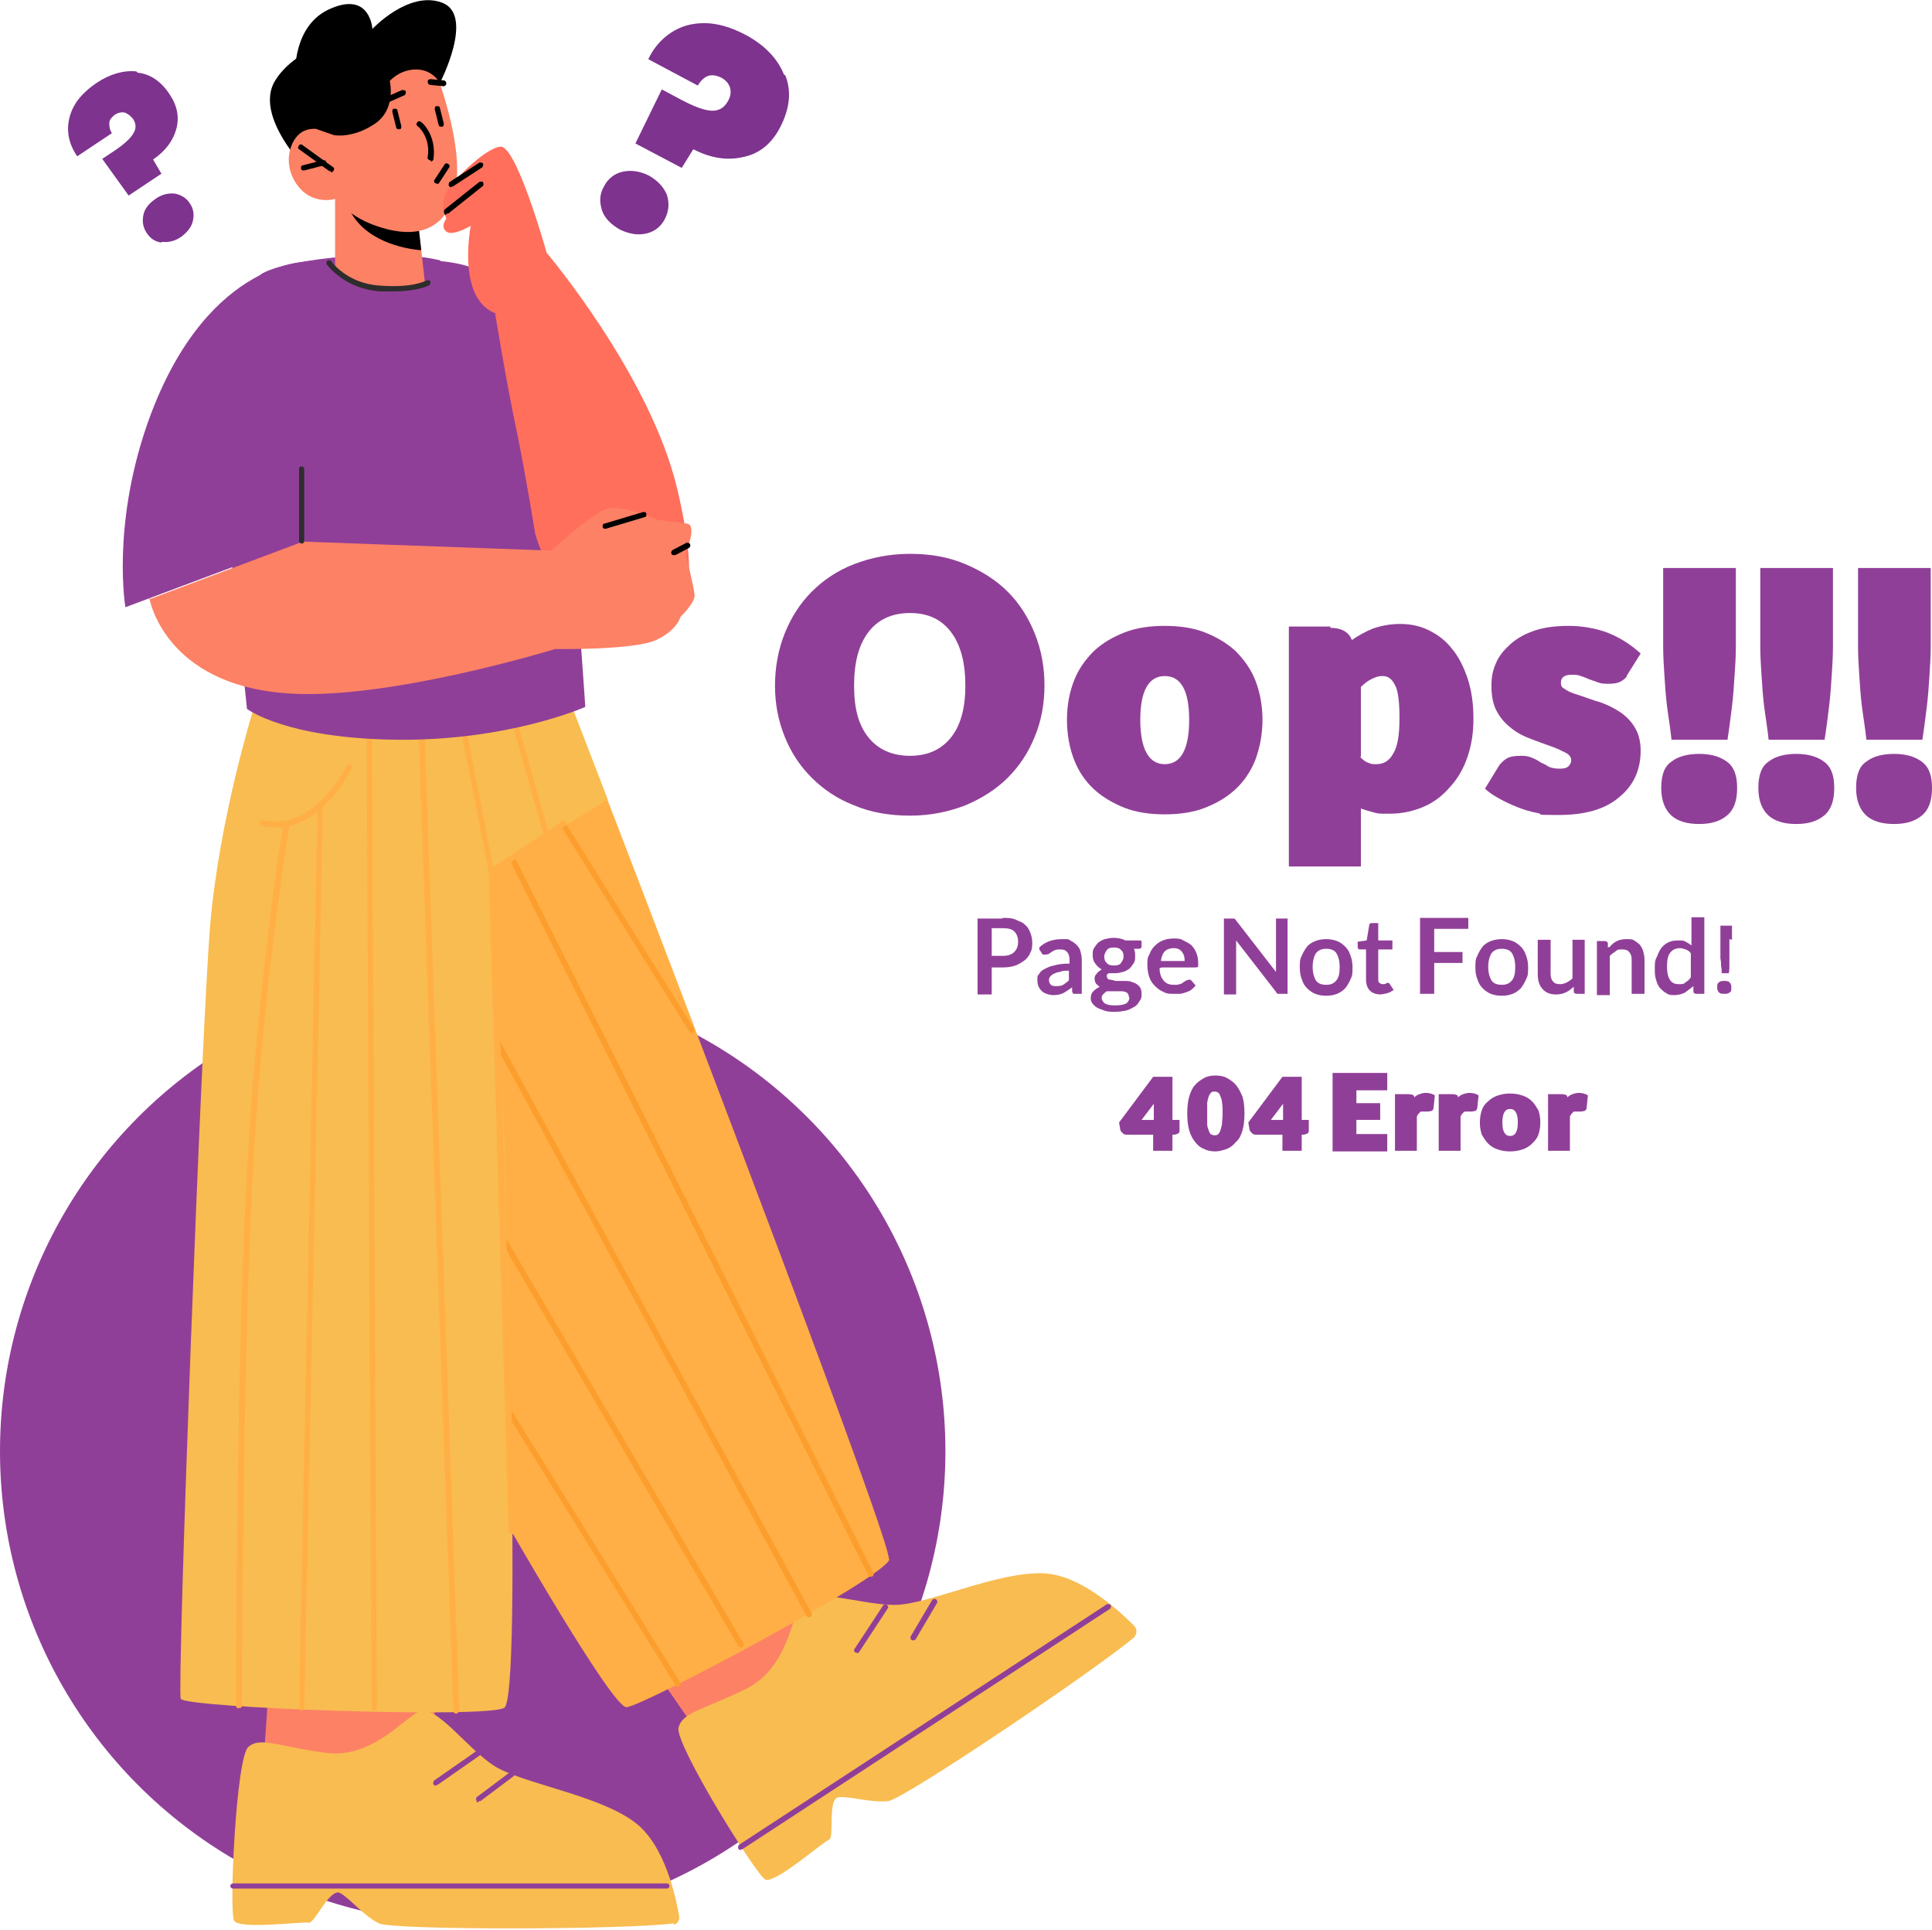 <?xml version="1.0" encoding="UTF-8"?>
<svg id="Layer_2" data-name="Layer 2" xmlns="http://www.w3.org/2000/svg" width="300.4" height="300" viewBox="0 0 300.4 300">
  <defs>
    <style>
      .cls-1 {
        fill: #000;
      }

      .cls-1, .cls-2, .cls-3, .cls-4, .cls-5, .cls-6, .cls-7, .cls-8, .cls-9 {
        stroke-width: 0px;
      }

      .cls-2 {
        fill: #903f98;
      }

      .cls-3 {
        fill: #7e338e;
      }

      .cls-4 {
        fill: #fc9e2d;
      }

      .cls-5 {
        fill: #fc8165;
      }

      .cls-6 {
        fill: #2d2d2d;
      }

      .cls-7 {
        fill: #f8bc50;
      }

      .cls-8 {
        fill: #ff6f5c;
      }

      .cls-9 {
        fill: #ffaf45;
      }
    </style>
  </defs>
  <g id="Layer_1-2" data-name="Layer 1">
    <g>
      <circle class="cls-2" cx="73.5" cy="225.6" r="73.5"/>
      <g>
        <path class="cls-3" d="M25.1,37.7c-1-.1-1.8-.7-2.3-1.5-.6-.9-.7-1.8-.5-2.8.2-1,.9-1.8,1.9-2.5,1-.7,2-.9,3-.8,1,.2,1.8.7,2.3,1.5.6.8.7,1.8.5,2.7-.2,1-.9,1.8-1.8,2.5-1,.7-2,.9-3,.8ZM21.4,11.3c2,.2,3.7,1.4,5,3.4,1.2,1.8,1.5,3.6,1,5.4-.5,1.8-1.7,3.4-3.6,4.7l1.3,2.2-5.1,3.4-4.1-5.7,2.1-1.4c1.3-.9,2.2-1.7,2.7-2.5.5-.8.5-1.5,0-2.3-.4-.5-.8-.8-1.3-1-.5-.1-1,0-1.5.3-.5.4-.9.8-.9,1.3,0,.5,0,1,.4,1.6l-5.4,3.6c-.8-1.2-1.3-2.4-1.4-3.8-.1-1.3.2-2.7.9-4,.7-1.3,1.9-2.5,3.5-3.6,2.1-1.4,4.2-2,6.2-1.8Z"/>
        <path class="cls-3" d="M93.6,32.7c-.4-1.3-.4-2.5.3-3.7.6-1.2,1.6-2,2.9-2.3,1.3-.3,2.7-.1,4.1.6,1.4.8,2.3,1.8,2.8,3,.4,1.3.3,2.5-.3,3.7-.6,1.2-1.6,2-2.9,2.3-1.3.3-2.6.1-4.1-.6-1.4-.8-2.4-1.8-2.8-3ZM122.1,11.7c1,2.5.7,5.2-.8,8.1-1.3,2.5-3.2,4.1-5.7,4.6-2.5.6-5.1.2-7.8-1.2l-1.8,2.9-7.2-3.8,4.1-8.4,3,1.6c1.9,1,3.4,1.6,4.6,1.7,1.2.1,2.1-.4,2.7-1.5.4-.7.5-1.4.3-2.1-.2-.6-.6-1.1-1.3-1.5-.8-.4-1.5-.5-2.1-.3-.6.2-1.2.8-1.6,1.5l-7.7-4.1c.8-1.7,2-3.1,3.5-4.1,1.5-1,3.2-1.5,5.2-1.5,2,0,4.1.6,6.4,1.8,3,1.6,5,3.7,6,6.2Z"/>
        <g>
          <polygon class="cls-5" points="108.4 269.2 102.3 260.4 123.3 246.1 132.5 254.1 118.4 270.6 108.4 269.2"/>
          <path class="cls-7" d="M176.4,254.4c.4-.4.4-1.1,0-1.6-2.1-2.1-8.2-7.9-14-8.2-7.2-.4-18.1,4.9-23.3,4.9-5.2,0-13.2-2.9-14.6-.4-1.4,2.5-2.1,10.2-8.4,13.4-6.4,3.2-10,3.6-10.6,6.1-.6,2.5,12,22.8,13.5,23.6,1.5.7,9-5.9,9.9-6.2.9-.3-.3-6.4,1.5-6.6,1.8-.2,5,.9,7.7.6,2.5-.3,33-20.9,38.4-25.6Z"/>
          <path class="cls-9" d="M138.3,242.4c-.6,2.8-38.6,23-40.9,23s-19-29.3-19-29.3l-4.1-99.6-1.1-26,15.8-.3s2.1,5.4,5.4,14c12.9,33.5,44.3,115.9,43.8,118.2Z"/>
          <path class="cls-2" d="M133.2,256.9c0,0-.2,0-.2,0-.2-.1-.3-.4-.1-.6l4.4-6.7c.1-.2.4-.3.6-.1.2.1.3.4.1.6l-4.4,6.7c0,.1-.2.2-.4.2Z"/>
          <path class="cls-2" d="M142,255c0,0-.2,0-.2,0-.2-.1-.3-.4-.2-.6l3.3-5.6c.1-.2.4-.3.6-.2.2.1.3.4.2.6l-3.3,5.6c0,.1-.2.2-.4.2Z"/>
          <path class="cls-4" d="M105.5,262.3c-.1,0-.3,0-.4-.2l-26.5-42.7c-.1-.2,0-.5.1-.6.2-.1.5,0,.6.1l26.5,42.7c.1.2,0,.5-.1.6,0,0-.2,0-.2,0Z"/>
          <polygon class="cls-5" points="67.5 261.8 67.8 277.1 40.8 276.8 41.9 260.4 67.5 261.8"/>
          <path class="cls-7" d="M94.5,124.3l-20.1,12.3-1.1-26,15.8-.3s2.1,5.4,5.4,14Z"/>
          <path class="cls-7" d="M104.7,299.2c.6,0,1-.7.9-1.3-.5-2.9-2.2-11.1-6.9-14.6-5.7-4.3-17.5-6-21.9-8.8-4.3-2.8-9.1-9.7-11.7-8.4-2.6,1.3-7.4,7.3-14.4,6.4-7-.9-10.3-2.6-12.1-.9-1.9,1.7-3,25.6-2.2,27,.8,1.4,10.7.1,11.6.3.9.2,3.3-5.5,4.9-4.6s3.6,3.5,6,4.7c2.2,1.1,38.8,1,45.9,0Z"/>
          <path class="cls-7" d="M78.5,179.5l-3.1-71.6-36.1,2.7s-5.2,16.8-6.6,33c-1.4,16.2-5.2,119.1-4.6,120.5.6,1.4,47.5,3.1,50.3,1.4,2.9-1.7,0-86,0-86Z"/>
          <path class="cls-2" d="M67.8,277.6c-.1,0-.3,0-.4-.2-.1-.2,0-.5.1-.6l6.6-4.6c.2-.1.5,0,.6.1.1.2,0,.5-.1.6l-6.6,4.6c0,0-.2,0-.2,0Z"/>
          <path class="cls-2" d="M74.4,280.2c-.1,0-.3,0-.3-.2-.1-.2-.1-.5,0-.6l5.2-3.9c.2-.1.5-.1.6,0,.1.2.1.5,0,.6l-5.2,3.9c0,0-.2,0-.3,0Z"/>
          <path class="cls-9" d="M42.8,128.6c-.7,0-1.4,0-2.1-.3-.2,0-.4-.3-.3-.5,0-.2.3-.4.5-.3,7.9,1.9,13-8.4,13-8.5.1-.2.4-.3.6-.2.2.1.3.4.2.6,0,.1-4.5,9.3-11.9,9.3Z"/>
          <path class="cls-9" d="M37.1,265.6c-.2,0-.4-.2-.4-.4,0-.5,0-50.6,1.6-81,1.5-30.4,5.7-55.9,5.8-56.1,0-.2.3-.4.5-.4.2,0,.4.3.4.5,0,.3-4.3,25.7-5.8,56-1.5,30.4-1.6,80.4-1.6,80.9s-.2.4-.4.4Z"/>
          <path class="cls-9" d="M85,130.3c-.2,0-.4-.1-.4-.3l-5.2-18.4c0-.2,0-.5.3-.5.2,0,.5,0,.5.3l5.2,18.4c0,.2,0,.5-.3.5,0,0,0,0-.1,0Z"/>
          <path class="cls-9" d="M76.4,136c-.2,0-.4-.1-.4-.4l-4.5-23c0-.2.1-.5.3-.5.2,0,.5.1.5.3l4.5,23c0,.2-.1.5-.3.5,0,0,0,0,0,0Z"/>
          <path class="cls-9" d="M70.9,266.4c-.2,0-.4-.2-.4-.4l-5.4-152c0-.2.2-.4.4-.5.2,0,.4.2.5.4l5.4,152c0,.2-.2.4-.4.5h0Z"/>
          <path class="cls-9" d="M58.2,265.9c-.2,0-.4-.2-.4-.4l-.8-152.9c0-.2.2-.4.4-.4.2,0,.4.2.4.4l.8,152.9c0,.2-.2.4-.4.4h0Z"/>
          <path class="cls-4" d="M107.6,160.6c-.1,0-.3,0-.4-.2l-20-32c-.1-.2,0-.5.1-.6.2-.1.5,0,.6.1l20,32c.1.2,0,.5-.1.6,0,0-.2,0-.2,0Z"/>
          <path class="cls-2" d="M68.5,40.6s10.8.5,15,9.1c4.3,8.6,7.5,60.2,7.5,60.2,0,0-11.9,5.3-29.3,5.1-17.4-.2-23.3-4.8-23.3-4.8l-3.3-31.8s1.4-33.5,5.7-35.9c4.3-2.4,20.5-3.9,27.7-2Z"/>
          <path class="cls-1" d="M68.4,12.9s5.5-10.6.3-12.5-10.8,4.1-10.8,4.1c0,0-11.2,1.7-15.1,8-3.9,6.3,7.2,16.3,7.2,16.3l18.4-15.8Z"/>
          <path class="cls-5" d="M52.1,30.9v10.4s1.8,3,7.9,3.5c4.5.4,6.1-.6,6.1-.6l-.6-5.3-.6-5.2-11-2.5-1.8-.4Z"/>
          <path class="cls-1" d="M53.9,31.3c0,.3.1.6.3,1,2.3,5.2,8.7,6.4,11.3,6.6l-.6-5.2-11-2.5Z"/>
          <path class="cls-5" d="M67.3,10s5.4,13.1,3.3,20.4c-2.2,7.3-8.8,6-12.7,4.5-3.9-1.5-5.7-4-5.7-4,0,0-3.7,1.2-6.1-2.3-2.4-3.5-.8-7.5,1.3-8.3,2.1-.9,4.6.7,4.6.7l-1.9-3.8s8.7-19.1,17.3-7.2Z"/>
          <path class="cls-1" d="M51.5,26.6c0,0-.2,0-.3,0l-4.7-3.4c-.2-.1-.2-.4,0-.6.1-.2.4-.2.6,0l4.7,3.4c.2.1.2.4,0,.6,0,.1-.2.2-.4.2Z"/>
          <path class="cls-1" d="M47.2,26.5c-.2,0-.4-.1-.4-.3,0-.2,0-.5.3-.5l3.1-.8c.2,0,.5,0,.5.3,0,.2,0,.5-.3.5l-3.1.8s0,0-.1,0Z"/>
          <path class="cls-1" d="M66.9,24.9c-.3,0-.5-.3-.4-.5.5-3.1-1.5-4.8-1.6-4.8-.2-.2-.2-.4,0-.6.1-.2.4-.2.6,0,.1,0,2.4,2,1.9,5.7,0,.2-.2.4-.4.4Z"/>
          <path class="cls-1" d="M68.6,19.7c-.2,0-.4-.1-.4-.3l-.6-2.4c0-.2,0-.5.3-.5.2,0,.5,0,.5.3l.6,2.4c0,.2,0,.5-.3.5,0,0,0,0-.1,0Z"/>
          <path class="cls-1" d="M62,20.1c-.2,0-.4-.1-.4-.3l-.6-2.4c0-.2,0-.5.3-.5.2,0,.5,0,.5.3l.6,2.4c0,.2,0,.5-.3.5,0,0,0,0-.1,0Z"/>
          <path class="cls-1" d="M68.4,12.9s-1.1-2.1-3.7-2.1c-2.6,0-4.1,1.8-4.1,1.8,0,0,1.1,4.4-2.4,6.7-3.5,2.3-6.3,1.7-6.3,1.7l-2.6-.9-1.9-3.8,7.4-8,9.6-5.1,4.9,4.5-1,5.2Z"/>
          <path class="cls-1" d="M57.9,4.5s-.3-5.8-6.4-3.2c-6.1,2.5-5.6,10.4-5.6,10.4l12-7.2Z"/>
          <path class="cls-1" d="M68.9,13.4s-2-.2-2-.2c-.2,0-.4-.2-.4-.5s.2-.4.5-.4l2,.2c.2,0,.4.2.4.5,0,.2-.2.4-.4.4Z"/>
          <path class="cls-1" d="M60,16.1c-.2,0-.3,0-.4-.3,0-.2,0-.5.2-.6l2.7-1.2c.2,0,.5,0,.6.2,0,.2,0,.5-.2.6l-2.7,1.2c0,0-.1,0-.2,0Z"/>
          <path class="cls-1" d="M67.9,28.5c0,0-.2,0-.2,0-.2-.1-.3-.4-.1-.6l1.5-2.3c.1-.2.4-.3.6-.1.2.1.3.4.1.6l-1.5,2.3c0,.1-.2.2-.4.2Z"/>
          <path class="cls-2" d="M47.5,40.7s-16,0-24.8,25.8c-5.3,15.7-3.2,27.9-3.2,27.9l27.5-10.3.6-43.3Z"/>
          <path class="cls-8" d="M83.2,82.9s-1.3-8.2-2.8-15.6c-1.6-7.4-3.4-18.5-3.4-18.5l8-9.5s16.1,19,20.3,36.7c4.2,17.7,1.1,23.1-7.9,22-10.6-1.3-14.2-15.1-14.2-15.1Z"/>
          <path class="cls-5" d="M23.2,92.9s2.2,13.6,21.6,14.9c15.5,1.1,41.5-6.9,41.5-6.9,0,0,12.3.2,15.7-1.4,3.3-1.5,3.8-3.6,3.8-3.6,0,0,2.3-2.2,2.2-3.4-.1-1.2-1.4-6.5-1.4-6.5,0,0,1.9-4.4.2-4.6-1.7-.2-4.6-.6-4.6-.6,0,0-5.5-2.4-7.8-1.7-2.4.7-8.7,6.5-8.7,6.5l-38.6-1.4-23.7,8.9Z"/>
          <path class="cls-6" d="M46.9,84.5c-.2,0-.4-.2-.4-.4v-11.2c0-.2.1-.4.4-.4.2,0,.4.2.4.4v11.2c0,.2-.1.4-.4.4h0Z"/>
          <path class="cls-6" d="M61.1,45.3c-.6,0-1.3,0-2,0-5.6-.4-8.2-4.1-8.3-4.2-.1-.2,0-.5.1-.6.2-.1.5,0,.6.1,0,0,2.4,3.5,7.6,3.8,5.2.4,7.2-.8,7.2-.8.2-.1.5,0,.6.1.1.2,0,.5-.1.6,0,0-1.6,1-5.7,1Z"/>
          <path class="cls-8" d="M85,39.3s-4.7-16.8-7.2-16.5c-2.5.3-7.4,5.3-8.4,7.1-1,1.8,0,4.1,0,4.1,0,0-1,1.2,0,2,1,.8,3.8-.9,3.8-.9,0,0-2.5,12.4,4.8,13.9,7.2,1.5,7-9.8,7-9.8Z"/>
          <path class="cls-1" d="M94.1,82.2c-.2,0-.4-.1-.4-.3,0-.2,0-.5.3-.5l6-1.8c.2,0,.5,0,.5.3,0,.2,0,.5-.3.5l-6,1.8s0,0-.1,0Z"/>
          <path class="cls-1" d="M104.8,86.3c-.2,0-.3,0-.4-.2-.1-.2,0-.5.2-.6l2.1-1.1c.2-.1.5,0,.6.2.1.2,0,.5-.2.6l-2.1,1.1c0,0-.1,0-.2,0Z"/>
          <path class="cls-1" d="M69.4,33.4c-.1,0-.3,0-.3-.2-.1-.2-.1-.5,0-.6l5.4-4.3c.2-.1.5-.1.6,0,.1.2.1.5,0,.6l-5.4,4.3c0,0-.2,0-.3,0Z"/>
          <path class="cls-1" d="M70.2,29.1c-.1,0-.3,0-.4-.2-.1-.2,0-.5.1-.6l4.6-3c.2-.1.5,0,.6.1s0,.5-.1.6l-4.6,3c0,0-.2,0-.2,0Z"/>
          <path class="cls-2" d="M103.7,293.6H36.2c-.2,0-.4-.2-.4-.4s.2-.4.4-.4h67.5c.2,0,.4.2.4.4s-.2.4-.4.4Z"/>
          <path class="cls-2" d="M115.2,287.6c-.1,0-.3,0-.4-.2-.1-.2,0-.5.1-.6l57.2-37.4c.2-.1.5,0,.6.1.1.2,0,.5-.1.6l-57.2,37.4c0,0-.2,0-.2,0Z"/>
          <path class="cls-4" d="M115.2,256.1c-.1,0-.3,0-.4-.2l-37.1-63.3c-.1-.2,0-.5.2-.6.2-.1.5,0,.6.2l37.1,63.3c.1.2,0,.5-.2.6,0,0-.1,0-.2,0Z"/>
          <path class="cls-4" d="M125.8,251.4c-.2,0-.3,0-.4-.2l-48.6-89.2c-.1-.2,0-.5.2-.6.2-.1.5,0,.6.2l48.6,89.2c.1.2,0,.5-.2.6,0,0-.1,0-.2,0Z"/>
          <path class="cls-4" d="M135.4,245.1c-.2,0-.3,0-.4-.2l-55.7-111.1c-.1-.2,0-.5.2-.6.2-.1.5,0,.6.2l55.7,111.1c.1.2,0,.5-.2.6,0,0-.1,0-.2,0Z"/>
          <path class="cls-9" d="M79.5,238.5c-.2,0-.4-.2-.4-.4l-3.1-102.6c0-.2,0-.3.2-.4l11.2-7.4c.2-.1.5,0,.6.1.1.2,0,.5-.1.6l-10.9,7.3,3.1,102.3c0,.2-.2.4-.4.5h0Z"/>
          <path class="cls-9" d="M46.9,265.9c-.3,0-.4-.2-.4-.4l2.9-140.3c0-.2.2-.4.4-.4.3,0,.4.2.4.4l-2.9,140.3c0,.2-.2.4-.4.4Z"/>
        </g>
      </g>
      <g>
        <path class="cls-2" d="M162.4,106.6c0,2.8-.5,5.5-1.5,7.9-1,2.5-2.4,4.6-4.2,6.4s-4,3.2-6.6,4.3c-2.6,1-5.4,1.6-8.6,1.6s-6.1-.5-8.7-1.6c-2.6-1-4.8-2.5-6.6-4.3-1.8-1.8-3.2-3.9-4.2-6.4-1-2.5-1.5-5.1-1.5-7.9s.5-5.6,1.5-8.1c1-2.5,2.4-4.7,4.2-6.5,1.8-1.8,4-3.3,6.6-4.3,2.6-1,5.5-1.6,8.7-1.6s6,.5,8.6,1.6c2.6,1.1,4.8,2.5,6.6,4.3,1.8,1.8,3.2,4,4.2,6.5,1,2.5,1.5,5.2,1.5,8ZM150.1,106.6c0-3.5-.7-6.3-2.2-8.3-1.5-2-3.6-3-6.4-3s-5,1-6.5,3c-1.5,2-2.2,4.7-2.2,8.3s.7,6.1,2.2,8c1.5,1.9,3.7,2.9,6.5,2.9s4.9-1,6.4-2.9c1.5-1.9,2.2-4.6,2.2-8Z"/>
        <path class="cls-2" d="M181.1,97.3c2.3,0,4.4.3,6.2,1s3.5,1.7,4.8,2.9c1.3,1.3,2.4,2.8,3.1,4.6.7,1.8,1.1,3.9,1.1,6.1s-.4,4.3-1.1,6.2c-.7,1.8-1.8,3.4-3.1,4.6-1.4,1.3-3,2.2-4.8,2.9s-3.9,1-6.2,1-4.4-.3-6.2-1-3.5-1.7-4.8-2.9c-1.4-1.3-2.4-2.8-3.1-4.6-.7-1.8-1.1-3.9-1.1-6.2s.4-4.3,1.1-6.1,1.8-3.3,3.1-4.6c1.4-1.3,3-2.2,4.8-2.9s3.9-1,6.2-1ZM181.1,118.8c2.5,0,3.8-2.3,3.8-6.9s-1.3-6.8-3.8-6.8-3.8,2.3-3.8,6.8,1.3,6.9,3.8,6.9Z"/>
        <path class="cls-2" d="M206.8,97.6c1.7,0,2.9.6,3.4,1.9,1-.7,2.1-1.3,3.3-1.8,1.2-.4,2.6-.7,4.2-.7s3.1.3,4.5,1c1.4.7,2.6,1.6,3.6,2.9,1,1.2,1.8,2.8,2.4,4.6.6,1.8.9,3.9.9,6.2s-.3,4.1-.9,5.9c-.6,1.8-1.5,3.4-2.7,4.7-1.2,1.4-2.5,2.4-4.1,3.1s-3.4,1.1-5.3,1.1-1.7,0-2.5-.2c-.8-.2-1.4-.4-2-.6v9h-11.2v-37.3h6.5ZM211.5,117.7c.5.5.9.8,1.3.9.4.2.8.2,1.2.2,1.1,0,2-.5,2.6-1.6.7-1.1,1-2.9,1-5.5s-.2-4.3-.7-5.2c-.5-1-1.1-1.4-1.9-1.4s-1.2.2-1.8.5c-.6.3-1.1.7-1.6,1.2v10.8Z"/>
        <path class="cls-2" d="M253,105.1c-.3.4-.7.7-1.1.9-.4.2-1,.3-1.7.3s-1.2,0-1.7-.2c-.5-.2-.9-.3-1.4-.5s-.9-.4-1.3-.5c-.4-.2-.9-.2-1.5-.2-1,0-1.6.4-1.6,1.2s.3.8.9,1.2,1.4.6,2.3.9,1.9.7,3,1c1.1.4,2.1.9,3,1.5.9.6,1.7,1.4,2.3,2.4.6,1,.9,2.2.9,3.6,0,3-1.1,5.4-3.3,7.2-2.2,1.9-5.3,2.8-9.5,2.8s-2.1-.1-3.2-.3c-1.1-.2-2.1-.5-3.1-.9-1-.4-1.9-.8-2.8-1.3-.9-.5-1.7-1-2.3-1.6l2.2-3.6h0c.3-.4.7-.8,1.2-1.1.5-.3,1.3-.4,2.2-.4s1.2.1,1.7.3c.5.2.9.4,1.3.7.4.2.9.4,1.3.7.5.2,1,.3,1.7.3s1.1-.1,1.4-.4c.3-.3.4-.6.4-.9,0-.5-.3-.9-.9-1.2-.6-.3-1.4-.7-2.3-1-.9-.3-1.9-.7-3-1.1-1.1-.4-2.1-.9-3-1.6-.9-.7-1.7-1.5-2.3-2.6-.6-1-.9-2.4-.9-4s.2-2.4.7-3.6,1.3-2.1,2.3-3c1-.9,2.3-1.6,3.8-2.1,1.5-.5,3.3-.7,5.3-.7s4.4.4,6.3,1.2c1.9.8,3.5,1.9,4.8,3.1l-2.2,3.5Z"/>
        <path class="cls-2" d="M270.1,122.5c0,2-.5,3.4-1.6,4.3-1.1.9-2.5,1.3-4.3,1.3s-3.3-.4-4.3-1.3c-1-.9-1.6-2.3-1.6-4.3s.5-3.4,1.6-4.1c1-.8,2.5-1.2,4.3-1.2s3.2.4,4.3,1.2c1.1.8,1.6,2.1,1.6,4.1ZM259.9,115c-.2-1.9-.5-3.6-.7-5.2-.2-1.6-.3-3.2-.4-4.7-.1-1.5-.2-3.1-.2-4.6,0-1.6,0-3.2,0-5v-7.2h11.3v7.2c0,1.8,0,3.5,0,5,0,1.6-.1,3.1-.2,4.6-.1,1.5-.2,3.1-.4,4.7-.2,1.6-.4,3.3-.7,5.2h-8.5Z"/>
        <path class="cls-2" d="M285.2,122.5c0,2-.5,3.4-1.6,4.3-1.1.9-2.5,1.3-4.3,1.3s-3.3-.4-4.3-1.3c-1-.9-1.6-2.3-1.6-4.3s.5-3.4,1.6-4.1c1-.8,2.5-1.2,4.3-1.2s3.2.4,4.3,1.2c1.1.8,1.6,2.1,1.6,4.1ZM275,115c-.2-1.9-.5-3.6-.7-5.2-.2-1.6-.3-3.2-.4-4.7-.1-1.5-.2-3.1-.2-4.6,0-1.6,0-3.2,0-5v-7.2h11.3v7.2c0,1.8,0,3.5,0,5,0,1.6-.1,3.1-.2,4.6-.1,1.5-.2,3.1-.4,4.7-.2,1.6-.4,3.3-.7,5.2h-8.5Z"/>
        <path class="cls-2" d="M300.4,122.5c0,2-.5,3.4-1.6,4.3-1.1.9-2.5,1.3-4.3,1.3s-3.3-.4-4.3-1.3c-1-.9-1.6-2.3-1.6-4.3s.5-3.4,1.6-4.1c1-.8,2.5-1.2,4.3-1.2s3.2.4,4.3,1.2c1.1.8,1.6,2.1,1.6,4.1ZM290.2,115c-.2-1.9-.5-3.6-.7-5.2-.2-1.6-.3-3.2-.4-4.7-.1-1.5-.2-3.1-.2-4.6,0-1.6,0-3.2,0-5v-7.2h11.3v7.2c0,1.8,0,3.5,0,5,0,1.6-.1,3.1-.2,4.6-.1,1.5-.2,3.1-.4,4.7-.2,1.6-.4,3.3-.7,5.2h-8.5Z"/>
      </g>
      <g>
        <path class="cls-2" d="M155.9,142.7c.8,0,1.5,0,2.1.3s1.1.4,1.4.8c.4.3.6.7.8,1.2.2.5.3,1,.3,1.5s0,1.1-.3,1.6c-.2.5-.5.9-.9,1.2-.4.3-.9.6-1.4.8-.6.2-1.2.3-2,.3h-1.7v4.2h-2.2v-11.8h3.8ZM155.9,148.6c.8,0,1.4-.2,1.8-.6s.6-.9.6-1.6-.2-1.2-.6-1.6-1-.5-1.8-.5h-1.7v4.3h1.7Z"/>
        <path class="cls-2" d="M161.6,147.3c.9-.9,2.1-1.3,3.5-1.3s.9,0,1.3.2c.4.2.7.4,1,.7.3.3.5.6.6,1,.1.4.2.8.2,1.3v5.3h-.9c-.2,0-.3,0-.4,0,0,0-.2-.2-.2-.4v-.6c-.6.4-1,.7-1.4.9-.4.2-.9.3-1.5.3s-1.3-.2-1.8-.6c-.4-.4-.7-.9-.7-1.7s0-.6.2-.9c.2-.3.4-.6.8-.8s.9-.5,1.6-.6c.6-.2,1.4-.3,2.4-.3v-.5c0-.6-.1-1-.4-1.3-.2-.3-.6-.4-1-.4s-.6,0-.8.1c-.2,0-.4.2-.6.3-.2.1-.3.2-.4.3-.1,0-.3.1-.5.1s-.3,0-.4,0c-.1,0-.2-.1-.2-.2l-.4-.6ZM166.3,150.9c-.6,0-1.1,0-1.5.2-.4,0-.7.2-1,.3-.2.1-.4.3-.5.4-.1.2-.2.3-.2.5,0,.4.1.6.3.8.2.2.5.2.8.2s.8,0,1.1-.2c.3-.2.6-.4.9-.7v-1.5Z"/>
        <path class="cls-2" d="M177.5,146.4v.7c0,.2-.1.4-.4.4h-.8c.2.4.2.7.2,1.1s0,.8-.2,1.1c-.2.3-.4.6-.7.9-.3.2-.6.4-1,.5-.4.1-.8.2-1.3.2s-.6,0-.9,0c-.1,0-.2.2-.3.2,0,0,0,.2,0,.3,0,.2.1.4.4.5.3,0,.6.1,1,.2.4,0,.8,0,1.3,0,.5,0,.9,0,1.3.2.4.1.7.3,1,.6s.4.7.4,1.2,0,.7-.3,1.1c-.2.3-.4.7-.8.9s-.8.5-1.3.6-1.1.2-1.7.2-1.2,0-1.7-.2-.9-.3-1.2-.5c-.3-.2-.5-.4-.7-.7s-.2-.5-.2-.8.1-.7.4-1,.6-.5,1-.7c-.2-.1-.4-.3-.6-.5-.1-.2-.2-.4-.2-.7s0-.5.3-.8c.2-.3.5-.5.8-.7-.4-.2-.7-.5-1-.9s-.4-.8-.4-1.3,0-.8.2-1.1.4-.6.7-.9c.3-.2.6-.4,1-.5s.8-.2,1.3-.2c.7,0,1.3.1,1.9.4h2.4ZM175.5,154.9c0-.3-.1-.4-.3-.6-.2-.1-.5-.2-.8-.2-.3,0-.7,0-1.1,0-.4,0-.8,0-1.2,0-.2.1-.4.3-.6.5s-.2.4-.2.6.2.6.5.8c.3.2.8.3,1.6.3s1.3-.1,1.7-.3c.3-.2.5-.5.5-.9ZM173.2,150.1c.5,0,.9-.1,1.1-.4.2-.3.4-.6.4-1s-.1-.8-.4-1c-.2-.3-.6-.4-1.1-.4s-.9.1-1.1.4c-.2.3-.4.6-.4,1s.1.8.4,1c.2.3.6.4,1.1.4Z"/>
        <path class="cls-2" d="M180.3,150.5c0,.8.2,1.4.6,1.9s.9.7,1.6.7.6,0,.9-.1c.2,0,.5-.2.6-.3.2-.1.3-.2.5-.3.1,0,.3-.1.4-.1s.3,0,.4.2l.6.7c-.2.3-.5.5-.7.7-.3.2-.6.3-.9.4-.3.1-.6.2-.9.2-.3,0-.6,0-.9,0-.6,0-1.1,0-1.6-.3-.5-.2-.9-.5-1.3-.9s-.7-.8-.9-1.4c-.2-.6-.3-1.2-.3-1.9s0-1.1.3-1.6c.2-.5.4-.9.8-1.3s.8-.7,1.3-.9c.5-.2,1.1-.3,1.7-.3s1,0,1.5.3c.4.2.8.4,1.2.7.3.3.6.7.8,1.2.2.5.3,1,.3,1.6s0,.5,0,.6c0,0-.2.1-.4.1h-5.2ZM184.2,149.4c0-.6-.1-1-.4-1.4-.3-.4-.7-.6-1.3-.6s-1.1.2-1.4.5c-.3.3-.5.8-.6,1.5h3.8Z"/>
        <path class="cls-2" d="M200.2,142.7v11.8h-1.1c-.2,0-.3,0-.4,0-.1,0-.2-.1-.3-.3l-6.2-8c0,.3,0,.7,0,1v7.4h-1.9v-11.8h1.2c.2,0,.3,0,.4,0,0,0,.2.1.3.3l6.2,8c0-.2,0-.3,0-.5,0-.2,0-.3,0-.5v-7.3h1.9Z"/>
        <path class="cls-2" d="M206.2,146c.6,0,1.2.1,1.7.3s.9.5,1.3.9.6.8.8,1.4c.2.5.3,1.1.3,1.8s0,1.3-.3,1.8c-.2.5-.5,1-.8,1.4-.4.4-.8.7-1.3.9-.5.2-1.1.3-1.7.3s-1.2-.1-1.7-.3c-.5-.2-.9-.5-1.3-.9-.4-.4-.6-.8-.8-1.4-.2-.5-.3-1.1-.3-1.8s0-1.3.3-1.8c.2-.5.5-1,.8-1.4s.8-.7,1.3-.9,1.1-.3,1.7-.3ZM206.2,153.1c.7,0,1.2-.2,1.6-.7s.5-1.2.5-2.1-.2-1.6-.5-2.1-.9-.7-1.6-.7-1.2.2-1.6.7c-.3.5-.5,1.2-.5,2.1s.2,1.6.5,2.1c.3.5.9.7,1.6.7Z"/>
        <path class="cls-2" d="M214.7,154.6c-.7,0-1.3-.2-1.7-.6s-.6-1-.6-1.7v-4.7h-.9c-.1,0-.2,0-.3-.1s-.1-.2-.1-.3v-.8l1.4-.2.4-2.4c0-.2.2-.3.4-.3h1v2.7h2.2v1.4h-2.2v4.6c0,.3,0,.5.2.6.1.1.3.2.5.2s.4,0,.5-.1.2-.1.3-.1.2,0,.3.2l.6.9c-.3.2-.6.4-1,.5-.4.1-.8.2-1.2.2Z"/>
        <path class="cls-2" d="M223,144.4v3.6h4.4v1.7h-4.4v4.8h-2.2v-11.8h7.5v1.7h-5.3Z"/>
        <path class="cls-2" d="M233.5,146c.6,0,1.2.1,1.7.3s.9.5,1.3.9.6.8.8,1.4c.2.5.3,1.1.3,1.8s0,1.3-.3,1.8c-.2.5-.5,1-.8,1.4-.4.4-.8.7-1.3.9-.5.2-1.1.3-1.7.3s-1.2-.1-1.7-.3c-.5-.2-.9-.5-1.3-.9-.4-.4-.6-.8-.8-1.4-.2-.5-.3-1.1-.3-1.8s0-1.3.3-1.8c.2-.5.5-1,.8-1.4s.8-.7,1.3-.9,1.1-.3,1.7-.3ZM233.5,153.1c.7,0,1.2-.2,1.6-.7s.5-1.2.5-2.1-.2-1.6-.5-2.1-.9-.7-1.6-.7-1.2.2-1.6.7c-.3.5-.5,1.2-.5,2.1s.2,1.6.5,2.1c.3.5.9.7,1.6.7Z"/>
        <path class="cls-2" d="M246.4,146.1v8.4h-1.2c-.3,0-.5-.1-.5-.4v-.7c-.5.4-.8.7-1.3.9-.4.2-.9.3-1.5.3-.9,0-1.6-.3-2.1-.9s-.7-1.3-.7-2.3v-5.3h2v5.3c0,.5.1.9.4,1.2.2.3.6.4,1.1.4s1.3-.3,1.9-.9v-6h2Z"/>
        <path class="cls-2" d="M250.3,147.2c.3-.4.7-.7,1.1-.9.4-.2.9-.3,1.5-.3s.9,0,1.2.2.6.4.9.7c.2.3.4.6.5,1s.2.8.2,1.3v5.3h-2v-5.3c0-.5-.1-.9-.4-1.2-.2-.3-.6-.4-1.1-.4s-.7,0-1,.3c-.3.2-.6.4-.9.7v6.1h-2v-8.4h1.2c.3,0,.4.1.5.3v.7Z"/>
        <path class="cls-2" d="M265,142.4v12.1h-1.2c-.3,0-.5-.1-.5-.4v-.8c-.5.4-.9.7-1.3,1-.4.2-1,.4-1.6.4s-.9,0-1.3-.3c-.4-.2-.7-.5-1-.8-.3-.4-.5-.8-.6-1.3-.2-.5-.2-1.1-.2-1.8s0-1.2.3-1.7c.2-.5.4-1,.7-1.4.3-.4.7-.7,1.1-.9.4-.2.9-.3,1.5-.3s.9,0,1.2.2.6.3.9.6v-4.4h2ZM262.9,148.2c-.2-.3-.5-.5-.8-.6s-.6-.2-.9-.2c-.6,0-1.1.2-1.5.7-.4.5-.5,1.2-.5,2.2s.2,1.7.5,2.1c.3.4.7.6,1.3.6s.8,0,1.1-.3c.3-.2.6-.4.8-.8v-3.8Z"/>
        <path class="cls-2" d="M268.1,154.5c-.3,0-.6,0-.8-.2-.2-.2-.3-.4-.3-.8s0-.6.3-.8c.2-.2.5-.2.8-.2s.6,0,.8.2c.2.2.3.4.3.8s0,.7-.3.8c-.2.2-.5.2-.8.2ZM268.9,146c0,.6,0,1.1,0,1.6,0,.5,0,.9,0,1.3s0,.8,0,1.2c0,.4,0,.8-.1,1.2h-1.1c0-.4,0-.8-.1-1.1,0-.4,0-.8-.1-1.2,0-.4,0-.9,0-1.3,0-.5,0-1,0-1.6v-2.2h1.8v2.2Z"/>
      </g>
      <g>
        <path class="cls-2" d="M183.4,174.1v1.6c0,.2,0,.4-.2.5-.2.1-.4.2-.7.2h-.2v2.5h-3v-2.5h-4c-.3,0-.5,0-.7-.2s-.3-.3-.4-.5l-.2-1.2,5.3-7.1h3v6.7h1.1ZM179.4,174.1v-2.5l-1.9,2.5h1.9Z"/>
        <path class="cls-2" d="M193.5,173.1c0,1-.1,1.9-.3,2.6-.2.7-.5,1.4-1,1.8-.4.5-.9.9-1.4,1.1-.6.2-1.2.4-1.8.4s-1.3-.1-1.8-.4c-.6-.2-1-.6-1.4-1.1-.4-.5-.7-1.1-.9-1.8-.2-.7-.3-1.6-.3-2.6s.1-1.9.3-2.6c.2-.7.5-1.4.9-1.8.4-.5.9-.8,1.4-1.1s1.2-.4,1.8-.4,1.3.1,1.8.4,1,.6,1.4,1.1c.4.5.7,1.1,1,1.8.2.7.3,1.6.3,2.6ZM190.1,173.1c0-.7,0-1.3-.1-1.7,0-.5-.2-.8-.3-1.1-.1-.3-.2-.4-.4-.5s-.3-.1-.5-.1-.3,0-.4.1c-.1,0-.3.3-.4.5s-.2.6-.3,1.1c0,.5,0,1,0,1.7s0,1.3,0,1.7c0,.4.2.8.3,1.1.1.3.2.4.4.5.1,0,.3.1.4.1s.3,0,.5-.1c.1,0,.3-.3.4-.5.1-.3.2-.6.3-1.1,0-.4.1-1,.1-1.7Z"/>
        <path class="cls-2" d="M203.5,174.1v1.6c0,.2,0,.4-.2.5-.2.1-.4.2-.7.2h-.2v2.5h-3v-2.5h-4c-.3,0-.5,0-.7-.2s-.3-.3-.4-.5l-.2-1.2,5.3-7.1h3v6.7h1.1ZM199.5,174.1v-2.5l-1.9,2.5h1.9Z"/>
        <path class="cls-2" d="M210.9,169.4v2.1h3.7v2.6h-3.7v2.2h4.8v2.7h-8.5v-12.2h8.5v2.7h-4.8Z"/>
        <path class="cls-2" d="M218.8,170.1c.3,0,.6,0,.8.1.2,0,.3.2.3.4.2-.2.5-.4.8-.5.3-.1.6-.2,1-.2s1,.1,1.4.4l-.2,1.9c0,.2-.1.4-.3.5-.1,0-.4.1-.6.1s-.3,0-.4,0c-.1,0-.2,0-.4,0-.2,0-.4,0-.5.2-.1.1-.3.3-.4.6v5.3h-3.4v-8.8h1.9Z"/>
        <path class="cls-2" d="M225.6,170.1c.3,0,.6,0,.8.1.2,0,.3.2.3.4.2-.2.5-.4.8-.5.3-.1.6-.2,1-.2s1,.1,1.4.4l-.2,1.9c0,.2-.1.4-.3.5-.1,0-.4.1-.6.1s-.3,0-.4,0c-.1,0-.2,0-.4,0-.2,0-.4,0-.5.2-.1.1-.3.3-.4.6v5.3h-3.4v-8.8h1.9Z"/>
        <path class="cls-2" d="M234.8,170c.7,0,1.3.1,1.9.3.6.2,1.1.5,1.5.9.4.4.7.9,1,1.4.2.6.3,1.2.3,1.9s-.1,1.3-.3,1.9c-.2.6-.6,1-1,1.4s-.9.7-1.5.9c-.6.2-1.2.3-1.9.3s-1.3-.1-1.9-.3c-.6-.2-1.1-.5-1.5-.9s-.7-.9-1-1.4c-.2-.6-.3-1.2-.3-1.9s.1-1.3.3-1.9.5-1,1-1.4c.4-.4.9-.7,1.5-.9.6-.2,1.2-.3,1.9-.3ZM234.8,176.6c.8,0,1.2-.7,1.2-2.1s-.4-2.1-1.2-2.1-1.2.7-1.2,2.1.4,2.1,1.2,2.1Z"/>
        <path class="cls-2" d="M242.6,170.1c.3,0,.6,0,.8.1.2,0,.3.2.3.4.2-.2.5-.4.8-.5.3-.1.6-.2,1-.2s1,.1,1.4.4l-.2,1.9c0,.2-.1.4-.3.5-.1,0-.4.1-.6.1s-.3,0-.4,0c-.1,0-.2,0-.4,0-.2,0-.4,0-.5.2-.1.1-.3.3-.4.6v5.3h-3.4v-8.8h1.9Z"/>
      </g>
    </g>
  </g>
</svg>